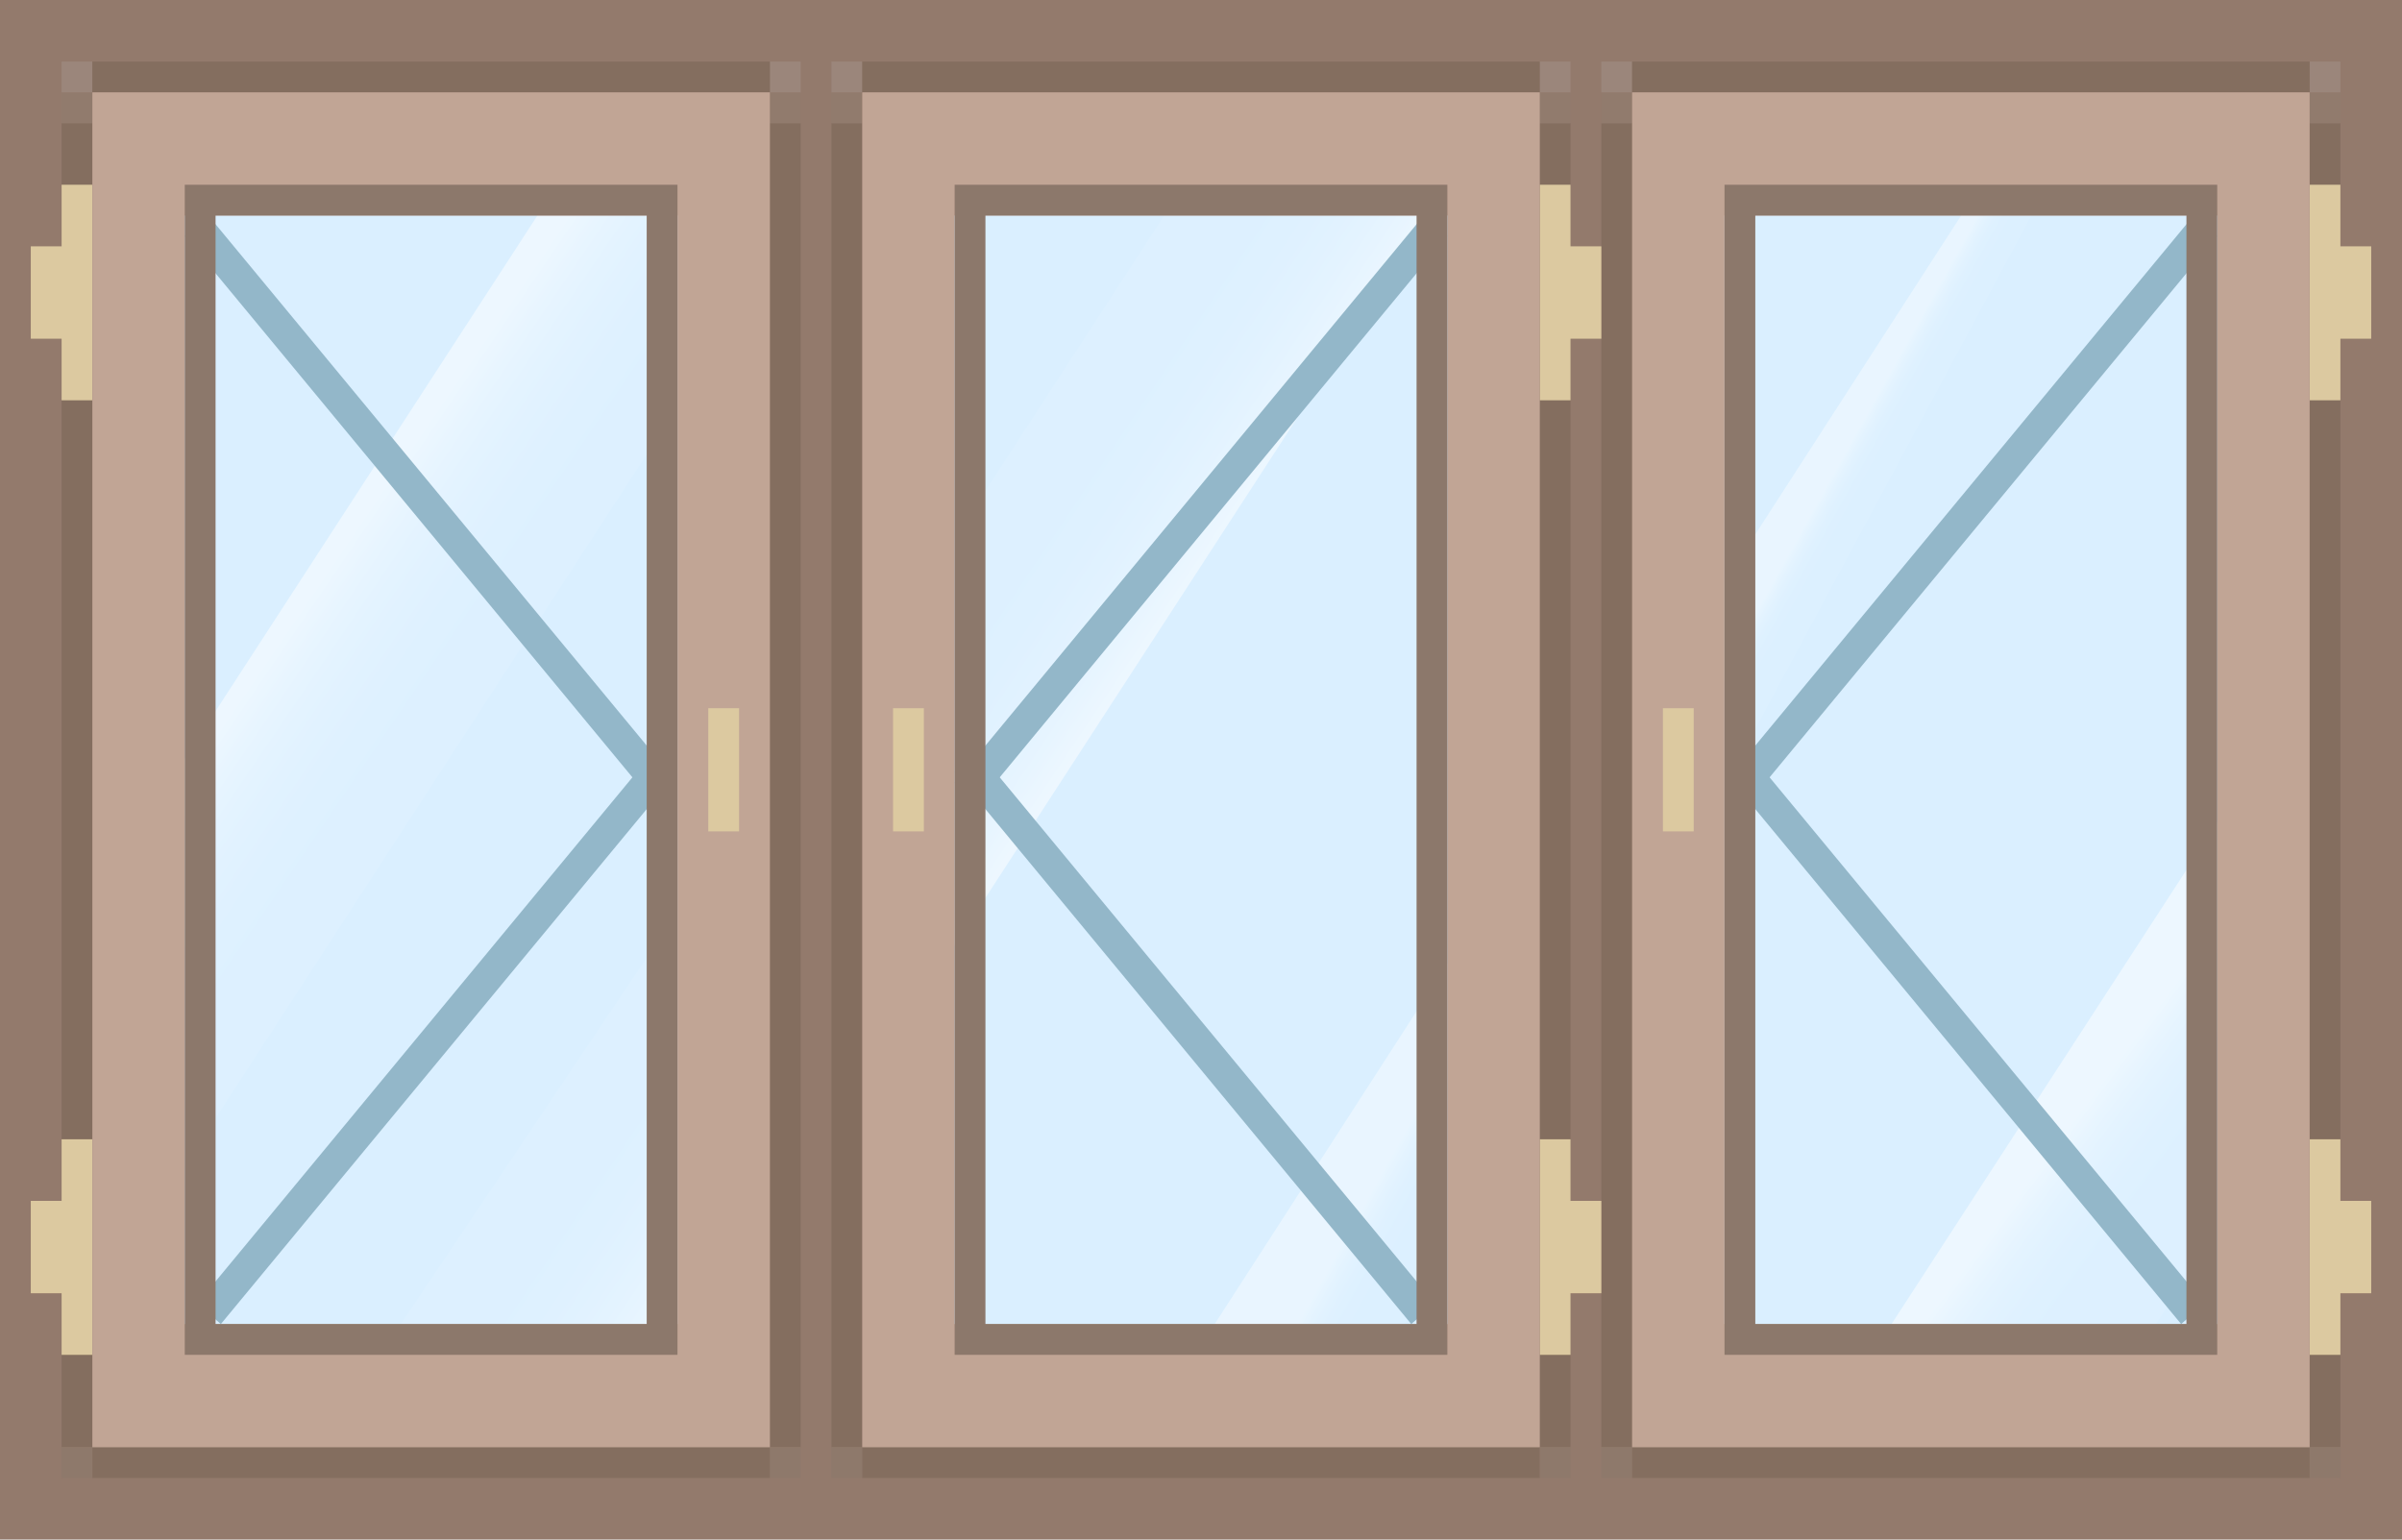 <svg id="Слой_1" data-name="Слой 1" xmlns="http://www.w3.org/2000/svg" xmlns:xlink="http://www.w3.org/1999/xlink" viewBox="0 0 78 50"><defs><style>.cls-1{fill:#937a6c;}.cls-2{fill:#daefff;}.cls-3{fill:url(#Безымянный_градиент_15);}.cls-4{fill:url(#Безымянный_градиент_17);}.cls-5{fill:url(#Безымянный_градиент_15-2);}.cls-6{fill:url(#Безымянный_градиент_16);}.cls-7{fill:url(#Безымянный_градиент_16-2);}.cls-8{fill:url(#Безымянный_градиент_17-2);}.cls-9{fill:#93b7c9;}.cls-10{fill:#846e5f;}.cls-11{fill:#917b6d;}.cls-12{fill:#8e796b;}.cls-13{fill:#9b867b;}.cls-14{fill:#dcc9a0;}.cls-15{fill:#c1a595;}.cls-16{fill:#8c786b;}</style><linearGradient id="Безымянный_градиент_15" x1="44.077" y1="37.559" x2="47.53" y2="39.488" gradientUnits="userSpaceOnUse"><stop offset="0.243" stop-color="#fff" stop-opacity="0.4"/><stop offset="0.265" stop-color="#fff" stop-opacity="0.358"/><stop offset="0.334" stop-color="#fff" stop-opacity="0.25"/><stop offset="0.408" stop-color="#fff" stop-opacity="0.166"/><stop offset="0.489" stop-color="#fff" stop-opacity="0.106"/><stop offset="0.584" stop-color="#fff" stop-opacity="0.071"/><stop offset="0.725" stop-color="#fff" stop-opacity="0.06"/></linearGradient><linearGradient id="Безымянный_градиент_17" x1="52.447" y1="28.133" x2="16.606" y2="4.086" gradientUnits="userSpaceOnUse"><stop offset="0.385" stop-color="#fff" stop-opacity="0.5"/><stop offset="0.404" stop-color="#fff" stop-opacity="0.368"/><stop offset="0.424" stop-color="#fff" stop-opacity="0.26"/><stop offset="0.446" stop-color="#fff" stop-opacity="0.176"/><stop offset="0.47" stop-color="#fff" stop-opacity="0.116"/><stop offset="0.498" stop-color="#fff" stop-opacity="0.081"/><stop offset="0.54" stop-color="#fff" stop-opacity="0.07"/></linearGradient><linearGradient id="Безымянный_градиент_15-2" x1="58.785" y1="15.507" x2="60.941" y2="16.711" xlink:href="#Безымянный_градиент_15"/><linearGradient id="Безымянный_градиент_16" x1="61.541" y1="30.966" x2="84.461" y2="47.952" gradientUnits="userSpaceOnUse"><stop offset="0.278" stop-color="#fff" stop-opacity="0.5"/><stop offset="0.297" stop-color="#fff" stop-opacity="0.368"/><stop offset="0.317" stop-color="#fff" stop-opacity="0.26"/><stop offset="0.339" stop-color="#fff" stop-opacity="0.176"/><stop offset="0.363" stop-color="#fff" stop-opacity="0.116"/><stop offset="0.391" stop-color="#fff" stop-opacity="0.081"/><stop offset="0.433" stop-color="#fff" stop-opacity="0.07"/></linearGradient><linearGradient id="Безымянный_градиент_16-2" x1="0.043" y1="12.988" x2="35.553" y2="37.111" xlink:href="#Безымянный_градиент_16"/><linearGradient id="Безымянный_градиент_17-2" x1="36.838" y1="49.475" x2="1.889" y2="26.026" xlink:href="#Безымянный_градиент_17"/></defs><title>s_3-3</title><rect class="cls-1" width="78" height="50"/><rect class="cls-2" x="29" y="4" width="20" height="42"/><polygon class="cls-3" points="49 28.197 37.508 46 43.996 46 49 36.692 49 28.197"/><polygon class="cls-4" points="29 33.779 48.339 4 39.75 4 29 20.554 29 33.779"/><rect class="cls-2" x="54" y="4" width="20" height="42"/><polygon class="cls-5" points="65.62 4 54 22.001 54 29.252 67.576 4 65.62 4"/><polygon class="cls-6" points="68.064 46 74 36.859 74 23.633 59.475 46 68.064 46"/><rect class="cls-2" x="4" y="4" width="20" height="42"/><polygon class="cls-7" points="19.399 4 4 27.713 4 40.938 24 10.141 24 4 19.399 4"/><polygon class="cls-8" points="24 39.841 24 27 23.75 27 11 46 20 46 24 39.841"/><polygon class="cls-9" points="22 25.422 21.234 26.089 6 7.667 6.766 7 22 25.422"/><polygon class="cls-9" points="22 25.068 21.234 24.401 6.406 42.333 7.172 43 22 25.068"/><rect class="cls-10" x="2" y="4" width="1" height="43"/><rect class="cls-10" x="25" y="4" width="1" height="43"/><rect class="cls-11" x="2" y="3" width="1" height="1"/><rect class="cls-11" x="25" y="3" width="1" height="1"/><rect class="cls-12" x="2" y="47" width="1" height="1"/><rect class="cls-12" x="25" y="47" width="1" height="1"/><rect class="cls-10" x="3" y="47" width="22" height="1"/><rect class="cls-13" x="2" y="2" width="1" height="1"/><rect class="cls-13" x="25" y="2" width="1" height="1"/><rect class="cls-10" x="3" y="2" width="22" height="1"/><polygon class="cls-14" points="2 6 2 8 1 8 1 11 2 11 2 13 3 13 3 6 2 6"/><polygon class="cls-14" points="2 39 1 39 1 42 2 42 2 44 3 44 3 37 2 37 2 39"/><path class="cls-15" d="M69.935,140.839v44h22v-44Zm19,40h-16v-36h16Z" transform="translate(-66.935 -137.839)"/><path class="cls-16" d="M72.935,143.839v38h16v-38Zm15,37h-14v-36h14Z" transform="translate(-66.935 -137.839)"/><rect class="cls-14" x="23" y="23" width="1" height="4"/><polygon class="cls-9" points="56 25.422 56.766 26.089 72 7.667 71.234 7 56 25.422"/><polygon class="cls-9" points="56 25.068 56.766 24.401 71.594 42.333 70.828 43 56 25.068"/><rect class="cls-10" x="141.935" y="141.839" width="1" height="43" transform="translate(217.935 188.839) rotate(-180)"/><rect class="cls-10" x="118.935" y="141.839" width="1" height="43" transform="translate(171.935 188.839) rotate(-180)"/><rect class="cls-11" x="141.935" y="140.839" width="1" height="1" transform="translate(217.935 144.839) rotate(-180)"/><rect class="cls-11" x="118.935" y="140.839" width="1" height="1" transform="translate(171.935 144.839) rotate(-180)"/><rect class="cls-12" x="141.935" y="184.839" width="1" height="1" transform="translate(217.935 232.839) rotate(-180)"/><rect class="cls-12" x="118.935" y="184.839" width="1" height="1" transform="translate(171.935 232.839) rotate(-180)"/><rect class="cls-10" x="119.935" y="184.839" width="22" height="1" transform="translate(194.935 232.839) rotate(-180)"/><rect class="cls-13" x="141.935" y="139.839" width="1" height="1" transform="translate(217.935 142.839) rotate(-180)"/><rect class="cls-13" x="118.935" y="139.839" width="1" height="1" transform="translate(171.935 142.839) rotate(-180)"/><rect class="cls-10" x="119.935" y="139.839" width="22" height="1" transform="translate(194.935 142.839) rotate(-180)"/><polygon class="cls-14" points="76 6 76 8 77 8 77 11 76 11 76 13 75 13 75 6 76 6"/><polygon class="cls-14" points="76 39 77 39 77 42 76 42 76 44 75 44 75 37 76 37 76 39"/><path class="cls-15" d="M119.935,140.839v44h22v-44Zm3,4h16v36h-16Z" transform="translate(-66.935 -137.839)"/><path class="cls-16" d="M122.935,143.839v38h16v-38Zm1,1h14v36h-14Z" transform="translate(-66.935 -137.839)"/><rect class="cls-14" x="120.935" y="160.839" width="1" height="4" transform="translate(175.935 187.839) rotate(-180)"/><polygon class="cls-9" points="31 25.422 31.766 26.089 47 7.667 46.234 7 31 25.422"/><polygon class="cls-9" points="31 25.068 31.766 24.401 46.594 42.333 45.828 43 31 25.068"/><rect class="cls-10" x="116.935" y="141.839" width="1" height="43" transform="translate(167.935 188.839) rotate(-180)"/><rect class="cls-10" x="93.935" y="141.839" width="1" height="43" transform="translate(121.935 188.839) rotate(-180)"/><rect class="cls-11" x="116.935" y="140.839" width="1" height="1" transform="translate(167.935 144.839) rotate(-180)"/><rect class="cls-11" x="93.935" y="140.839" width="1" height="1" transform="translate(121.935 144.839) rotate(-180)"/><rect class="cls-12" x="116.935" y="184.839" width="1" height="1" transform="translate(167.935 232.839) rotate(-180)"/><rect class="cls-12" x="93.935" y="184.839" width="1" height="1" transform="translate(121.935 232.839) rotate(-180)"/><rect class="cls-10" x="94.935" y="184.839" width="22" height="1" transform="translate(144.935 232.839) rotate(-180)"/><rect class="cls-13" x="116.935" y="139.839" width="1" height="1" transform="translate(167.935 142.839) rotate(-180)"/><rect class="cls-13" x="93.935" y="139.839" width="1" height="1" transform="translate(121.935 142.839) rotate(-180)"/><rect class="cls-10" x="94.935" y="139.839" width="22" height="1" transform="translate(144.935 142.839) rotate(-180)"/><polygon class="cls-14" points="51 6 51 8 52 8 52 11 51 11 51 13 50 13 50 6 51 6"/><polygon class="cls-14" points="51 39 52 39 52 42 51 42 51 44 50 44 50 37 51 37 51 39"/><path class="cls-15" d="M94.935,140.839v44h22v-44Zm3,4h16v36h-16Z" transform="translate(-66.935 -137.839)"/><path class="cls-16" d="M97.935,143.839v38h16v-38Zm1,1h14v36h-14Z" transform="translate(-66.935 -137.839)"/><rect class="cls-14" x="95.935" y="160.839" width="1" height="4" transform="translate(125.935 187.839) rotate(-180)"/></svg>